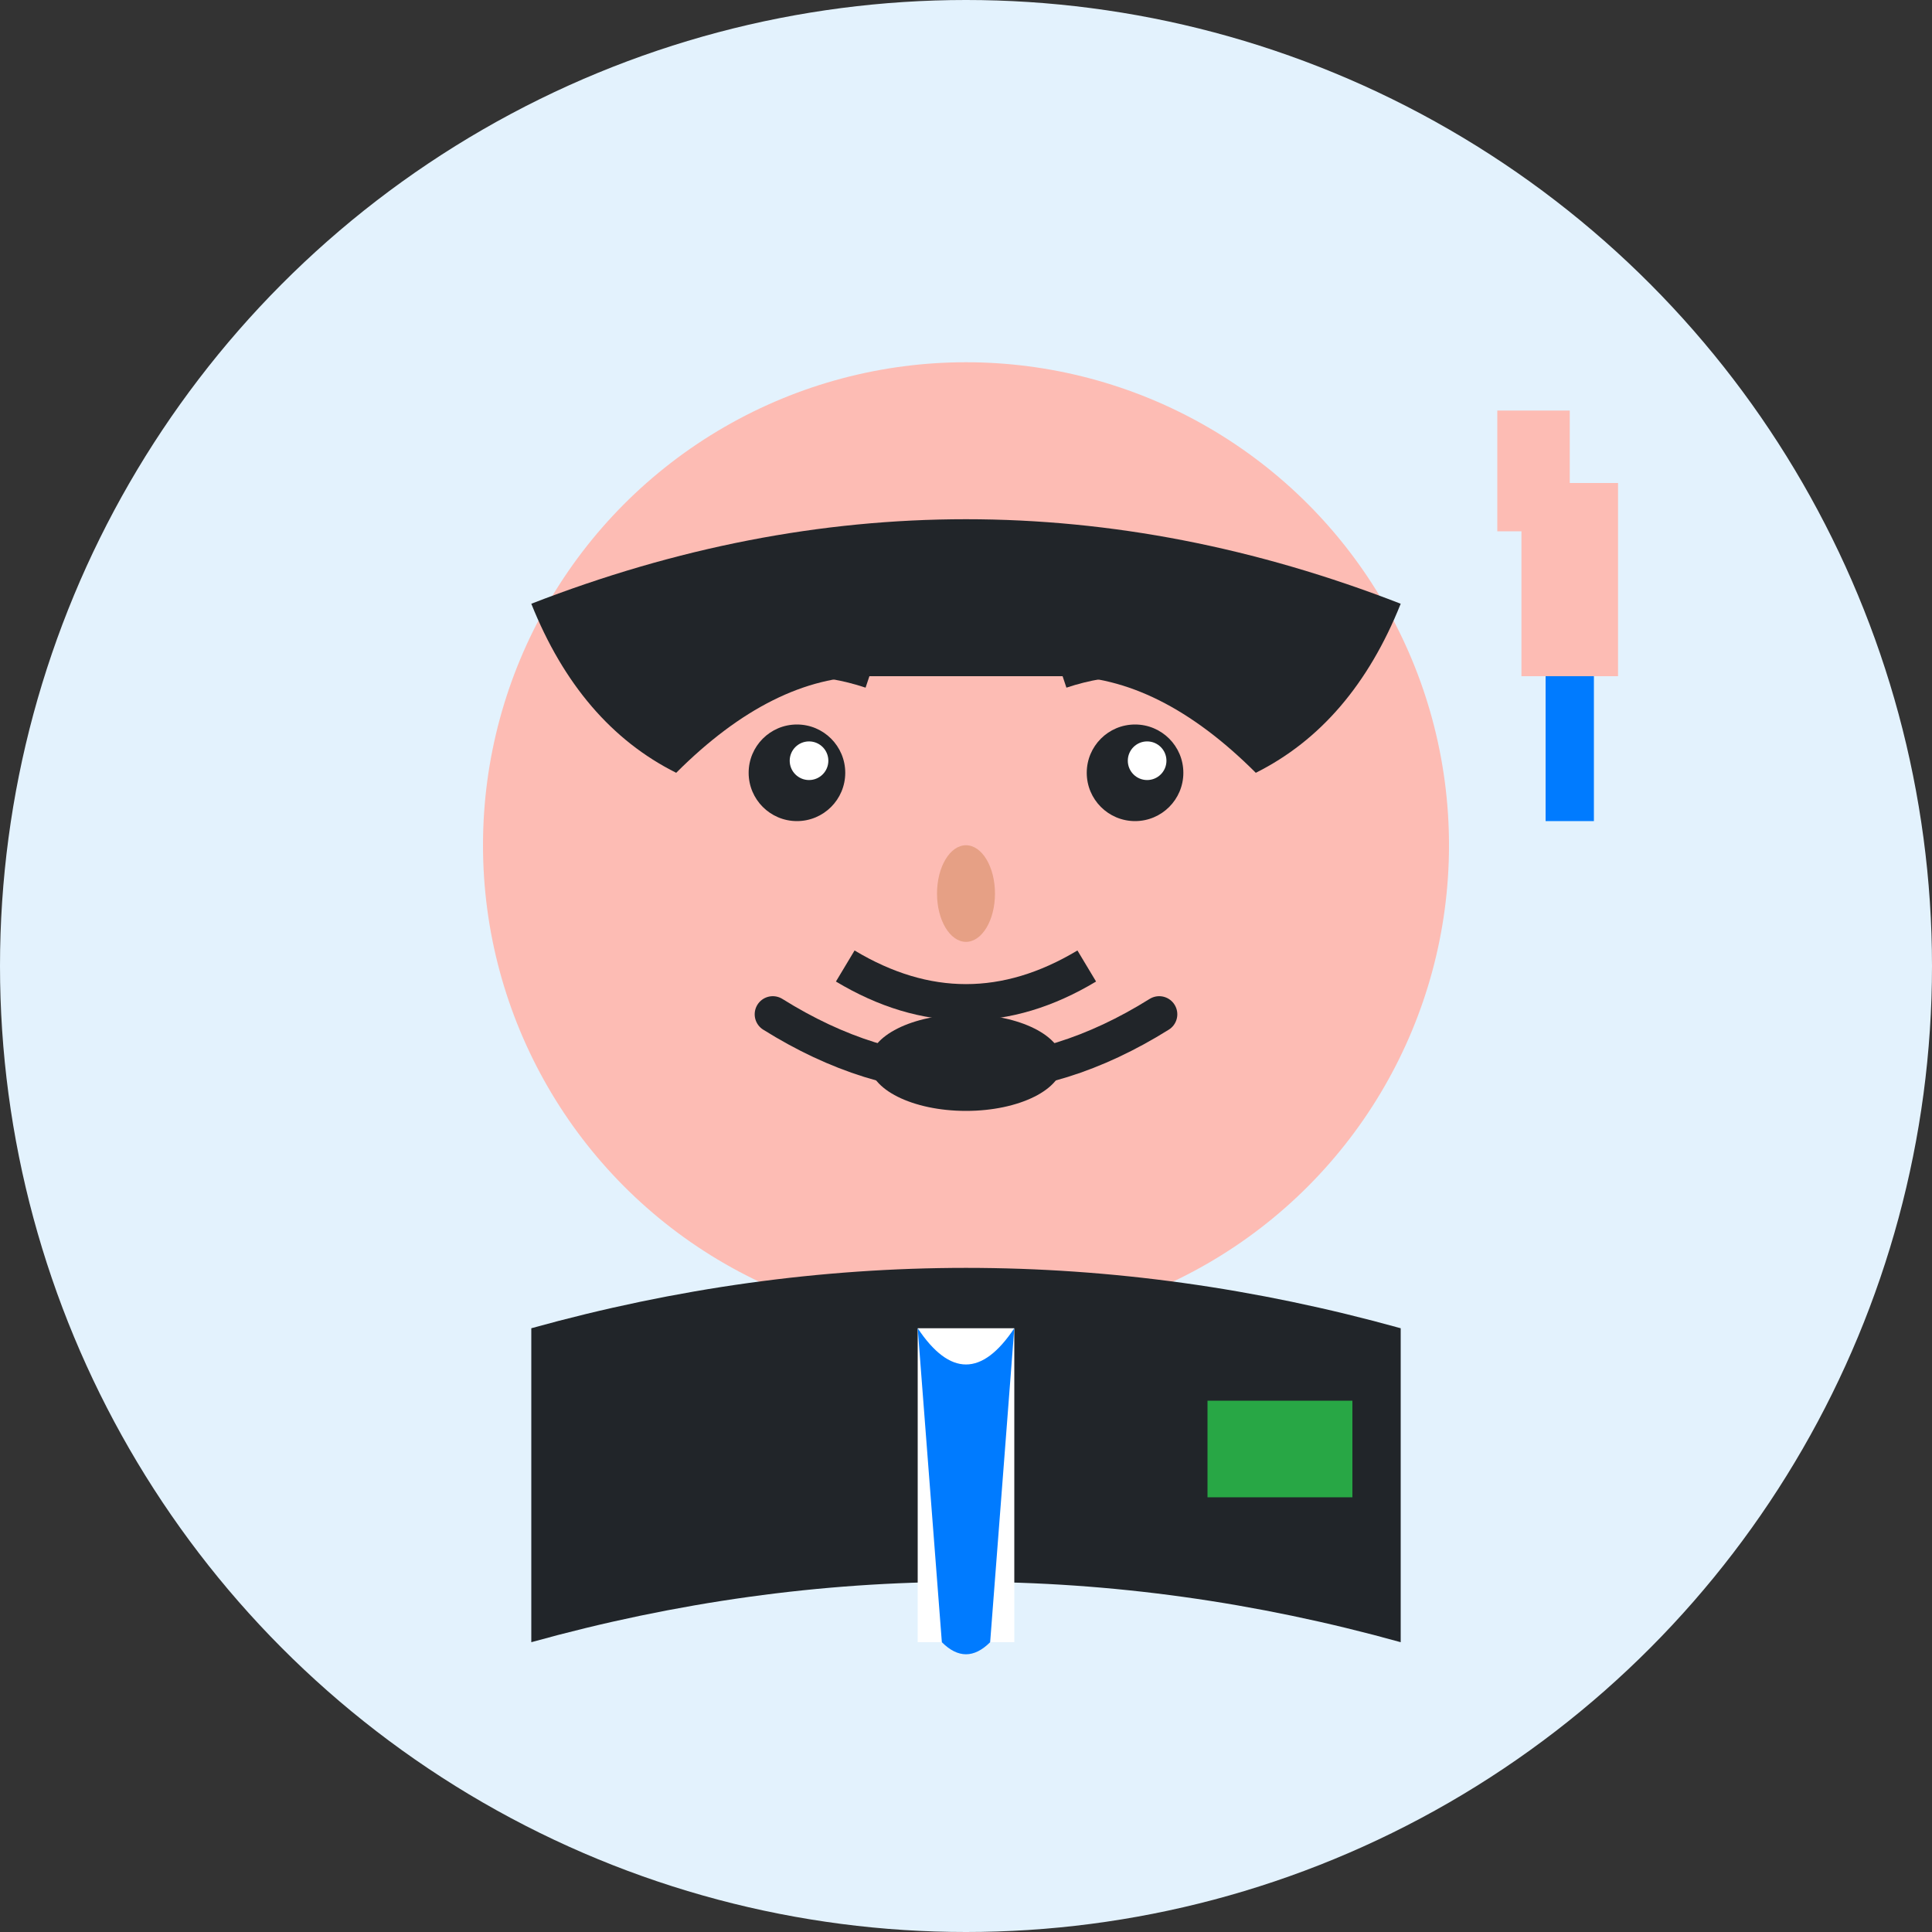 <svg width="80" height="80" viewBox="0 0 80 80" fill="none" xmlns="http://www.w3.org/2000/svg">
  <rect x="0" y="0" width="80" height="80" fill="#333333" stroke="none"/>
  <!-- Background circle -->
  <circle cx="40" cy="40" r="40" fill="#e3f2fd"/>
  
  <!-- Face -->
  <circle cx="40" cy="35" r="20" fill="#fdbcb4"/>
  
  <!-- Hair -->
  <path d="M22 25 Q40 18 58 25 Q56 30 52 32 Q48 28 44 28 Q40 28 36 28 Q32 28 28 32 Q24 30 22 25" fill="#212529"/>
  
  <!-- Eyes -->
  <circle cx="33" cy="32" r="2" fill="#212529"/>
  <circle cx="47" cy="32" r="2" fill="#212529"/>
  <circle cx="33.5" cy="31.5" r="0.8" fill="white"/>
  <circle cx="47.5" cy="31.5" r="0.8" fill="white"/>
  
  <!-- Eyebrows -->
  <path d="M30 28 Q33 27 36 28" stroke="#212529" stroke-width="1" fill="none"/>
  <path d="M44 28 Q47 27 50 28" stroke="#212529" stroke-width="1" fill="none"/>
  
  <!-- Nose -->
  <ellipse cx="40" cy="37" rx="1.2" ry="2" fill="#e6a085"/>
  
  <!-- Smile -->
  <path d="M32 42 Q40 47 48 42" stroke="#212529" stroke-width="1.5" fill="none" stroke-linecap="round"/>
  
  <!-- Business suit -->
  <path d="M22 55 Q40 50 58 55 L58 68 Q40 63 22 68 Z" fill="#212529"/>
  <rect x="38" y="55" width="4" height="13" fill="white"/>
  
  <!-- Tie -->
  <path d="M38 55 Q40 58 42 55 L41 68 Q40 69 39 68 Z" fill="#007bff"/>
  
  <!-- Professional badge -->
  <rect x="50" y="58" width="6" height="4" fill="#28a745"/>
  
  <!-- Beard/mustache -->
  <path d="M35 40 Q40 43 45 40" stroke="#212529" stroke-width="1.5" fill="none"/>
  <ellipse cx="40" cy="44" rx="4" ry="2" fill="#212529"/>
  
  <!-- Satisfaction thumbs up -->
  <g transform="translate(65, 20)">
    <rect x="-2" y="0" width="4" height="8" fill="#fdbcb4"/>
    <rect x="-3" y="-3" width="3" height="5" fill="#fdbcb4"/>
    <rect x="-1" y="8" width="2" height="6" fill="#007bff"/>
  </g>
</svg>
